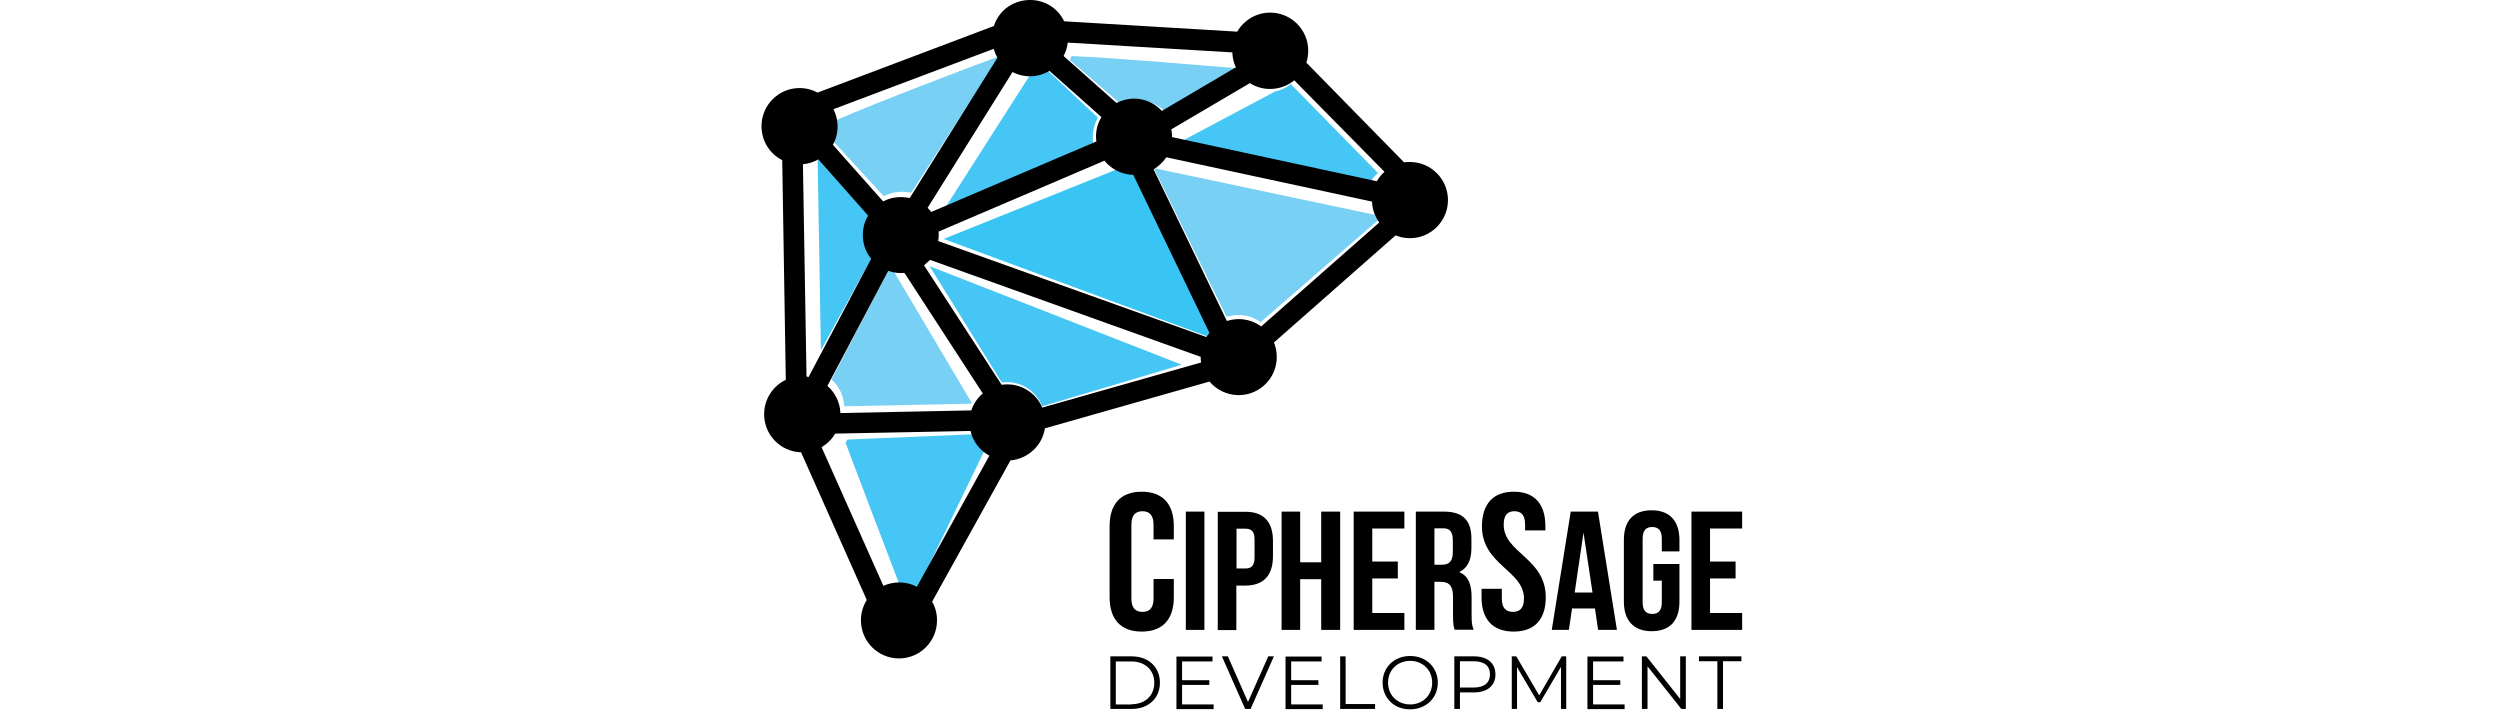 <svg width="261" height="75" viewBox="0 0 261 75" fill="none" xmlns="http://www.w3.org/2000/svg">
<path fill-rule="evenodd" clip-rule="evenodd" d="M104.364 5.85C101.181 7.036 91.915 10.534 87.324 12.531C87.324 12.57 87.324 12.59 87.324 12.63C87.324 13.321 87.14 13.973 86.814 14.547L92.262 20.476C92.834 20.18 93.487 20.021 94.181 20.021C94.507 20.021 94.834 20.061 95.14 20.12L104.364 5.85Z" fill="#78D0F4"/>
<path fill-rule="evenodd" clip-rule="evenodd" d="M107.491 7.901L98.515 21.939L114.122 14.899C114.103 14.737 114.084 14.555 114.084 14.372C114.084 13.622 114.276 12.912 114.603 12.323V12.262L109.317 7.313C108.798 7.658 108.164 7.881 107.491 7.901Z" fill="#45C6F4"/>
<path fill-rule="evenodd" clip-rule="evenodd" d="M116.924 17.551L98.515 24.947L125.994 35.102C126.091 34.942 126.187 34.802 126.303 34.642L118.472 17.931C117.93 17.911 117.389 17.791 116.924 17.551Z" fill="#39C5F3"/>
<path fill-rule="evenodd" clip-rule="evenodd" d="M143.483 22.418L120.453 17.551L128.052 33.079C128.442 32.963 128.853 32.886 129.282 32.886C130.142 32.886 130.943 33.156 131.607 33.639L143.854 22.997C143.698 22.804 143.581 22.611 143.483 22.418Z" fill="#78D0F4"/>
<path fill-rule="evenodd" clip-rule="evenodd" d="M133.103 9.56L123.378 14.727L143.075 19.013C143.284 18.65 143.55 18.325 143.854 18.057L134.756 8.775C134.3 9.158 133.73 9.426 133.103 9.56Z" fill="#45C6F4"/>
<path fill-rule="evenodd" clip-rule="evenodd" d="M129.094 7.121C126.255 6.897 116.684 6.056 111.87 5.85C111.812 5.981 111.754 6.131 111.678 6.261L117.068 10.915C117.605 10.654 118.199 10.486 118.852 10.486C119.964 10.486 120.981 10.953 121.69 11.7L129.229 7.383C129.171 7.308 129.133 7.215 129.094 7.121Z" fill="#78D0F4"/>
<path fill-rule="evenodd" clip-rule="evenodd" d="M123.378 38.078L97.052 27.789L104.593 39.939C104.788 39.919 104.983 39.898 105.178 39.898C106.814 39.898 108.198 40.942 108.802 42.414L123.378 38.078Z" fill="#45C6F4"/>
<path fill-rule="evenodd" clip-rule="evenodd" d="M101.439 42.046L92.992 27.789H92.973L86.814 39.621C87.576 40.3 88.091 41.309 88.129 42.414L101.401 42.143C101.42 42.104 101.42 42.085 101.439 42.046Z" fill="#78D0F4"/>
<path fill-rule="evenodd" clip-rule="evenodd" d="M85.352 16.128L85.702 36.564L91.202 26.565C90.625 25.869 90.295 25.014 90.295 24.06C90.295 23.305 90.501 22.609 90.872 22.012L85.434 16.088C85.393 16.108 85.372 16.128 85.352 16.128Z" fill="#45C6F4"/>
<path fill-rule="evenodd" clip-rule="evenodd" d="M88.276 46.225C89.656 49.915 92.232 56.663 93.869 60.943C93.943 60.943 94.016 60.943 94.09 60.943C94.715 60.943 95.304 61.111 95.819 61.428L102.902 46.773C102.35 46.436 101.89 45.93 101.541 45.34L88.46 45.888C88.405 45.993 88.35 46.099 88.276 46.225Z" fill="#45C6F4"/>
<path d="M101.404 42.846C101.64 42.157 102.053 41.527 102.603 41.074L94.424 28.491C93.854 28.55 93.264 28.471 92.733 28.274L86.382 40.286C87.169 40.975 87.7 41.999 87.739 43.122L101.404 42.846ZM125.391 37.844C125.371 37.648 125.351 37.451 125.351 37.254L97.098 27.132L96.469 27.703L104.569 40.168C104.766 40.148 104.962 40.129 105.159 40.129C106.811 40.129 108.207 41.133 108.816 42.551L125.391 37.844ZM115.304 16.774L97.983 24.178C98.022 24.513 98.002 24.828 97.943 25.163L125.941 35.186C126.039 35.029 126.138 34.891 126.256 34.733L118.313 18.251C117.113 18.232 116.012 17.66 115.304 16.774ZM143.735 18.921C143.951 18.547 144.226 18.212 144.541 17.936L135.123 8.386C133.806 9.469 131.918 9.587 130.483 8.681L122.284 13.505C122.343 13.761 122.363 14.037 122.363 14.313L143.735 18.921ZM109.563 7.401C108.384 8.11 106.909 8.149 105.71 7.519L96.842 21.697C96.98 21.835 97.098 21.973 97.216 22.13L114.459 14.766C114.341 13.899 114.518 13.013 114.97 12.265V12.206L109.563 7.401ZM111.47 4.447C111.411 4.94 111.274 5.412 111.038 5.845L116.563 10.749C117.113 10.473 117.723 10.296 118.391 10.296C119.532 10.296 120.574 10.788 121.301 11.576L129.028 7.027C128.792 6.554 128.674 6.023 128.654 5.471L111.47 4.447ZM85.439 16.637C84.967 16.912 84.416 17.089 83.826 17.148L84.2 39.321C84.279 39.321 84.338 39.341 84.416 39.361L90.944 27.014C90.393 26.325 90.079 25.478 90.079 24.533C90.079 23.785 90.275 23.095 90.629 22.505L85.439 16.637ZM87.012 11.399C87.287 11.93 87.444 12.56 87.444 13.21C87.444 13.899 87.267 14.549 86.953 15.12L92.202 21.028C92.753 20.732 93.382 20.575 94.05 20.575C94.365 20.575 94.68 20.614 94.975 20.673L104.137 6.023C103.96 5.727 103.842 5.432 103.743 5.097L87.012 11.399ZM97.314 62.813C97.648 63.385 97.825 64.054 97.825 64.763C97.825 66.949 96.056 68.741 93.854 68.741C91.671 68.741 89.882 66.968 89.882 64.763C89.882 63.975 90.099 63.266 90.492 62.636L83.63 47.218C81.487 47.159 79.776 45.406 79.776 43.24C79.776 41.665 80.7 40.286 82.037 39.656L81.664 16.715C80.366 16.065 79.501 14.726 79.501 13.171C79.501 10.985 81.27 9.193 83.473 9.193C84.161 9.193 84.81 9.37 85.36 9.666L103.763 2.714C104.864 -0.653 109.544 -0.968 111.097 2.222L129.166 3.305C129.854 2.124 131.132 1.316 132.606 1.316C134.789 1.316 136.578 3.089 136.578 5.294C136.578 5.727 136.519 6.141 136.381 6.535L146.586 16.951C146.782 16.912 146.979 16.912 147.195 16.912C149.378 16.912 151.167 18.684 151.167 20.89C151.167 23.076 149.397 24.868 147.195 24.868C146.664 24.868 146.173 24.769 145.701 24.572L133 35.757C133.196 36.23 133.295 36.742 133.295 37.273C133.295 39.459 131.525 41.251 129.323 41.251C128.104 41.251 127.003 40.7 126.275 39.833L109.091 44.717C108.816 46.509 107.322 47.907 105.493 48.064L97.314 62.813ZM93.874 60.805C94.542 60.805 95.171 60.962 95.722 61.258L103.291 47.572C102.308 47.04 101.581 46.115 101.325 44.992L87.189 45.268C86.854 45.859 86.363 46.331 85.773 46.686L92.222 61.159C92.713 60.943 93.284 60.805 93.874 60.805ZM120.436 17.68L128.084 33.512C128.477 33.394 128.89 33.315 129.323 33.315C130.188 33.315 130.994 33.591 131.663 34.083L143.99 23.233C143.538 22.603 143.263 21.855 143.243 21.047L121.773 16.42C121.419 16.912 120.967 17.365 120.436 17.68Z" fill="black"/>
<path d="M122.547 60.449V62.35C122.547 64.624 121.41 65.937 119.195 65.937C116.98 65.937 115.843 64.624 115.843 62.35V54.921C115.843 52.647 116.98 51.334 119.195 51.334C121.41 51.334 122.547 52.647 122.547 54.921V56.313H120.43V54.784C120.43 53.764 119.979 53.372 119.273 53.372C118.567 53.372 118.117 53.764 118.117 54.784V62.487C118.117 63.506 118.567 63.879 119.273 63.879C119.979 63.879 120.43 63.506 120.43 62.487V60.449H122.547Z" fill="black"/>
<path d="M123.801 53.411H125.741V65.761H123.801V53.411Z" fill="black"/>
<path d="M132.897 56.469V58.077C132.897 60.056 131.936 61.135 129.996 61.135H129.074V65.78H127.134V53.431H129.996C131.936 53.412 132.897 54.49 132.897 56.469ZM129.094 55.176V59.351H130.015C130.623 59.351 130.976 59.076 130.976 58.194V56.352C130.976 55.47 130.642 55.195 130.015 55.195H129.094V55.176Z" fill="black"/>
<path d="M135.738 65.761H133.798V53.411H135.738V58.704H137.934V53.411H139.914V65.761H137.934V60.468H135.738V65.761Z" fill="black"/>
<path d="M143.266 58.626H145.932V60.39H143.266V63.996H146.618V65.761H141.325V53.411H146.618V55.176H143.266V58.626Z" fill="black"/>
<path d="M151.871 65.761C151.773 65.447 151.695 65.251 151.695 64.251V62.311C151.695 61.174 151.303 60.743 150.421 60.743H149.754V65.761H147.813V53.411H150.734C152.753 53.411 153.616 54.352 153.616 56.254V57.214C153.616 58.488 153.204 59.312 152.341 59.723C153.322 60.135 153.635 61.056 153.635 62.35V64.251C153.635 64.859 153.655 65.29 153.851 65.741H151.871V65.761ZM149.754 55.176V58.959H150.519C151.244 58.959 151.675 58.645 151.675 57.645V56.43C151.675 55.548 151.381 55.156 150.695 55.156H149.754V55.176Z" fill="black"/>
<path d="M158.045 51.334C160.221 51.334 161.338 52.647 161.338 54.921V55.372H159.221V54.784C159.221 53.764 158.81 53.372 158.104 53.372C157.398 53.372 156.987 53.764 156.987 54.784C156.987 57.724 161.378 58.273 161.378 62.35C161.378 64.624 160.241 65.937 158.026 65.937C155.811 65.937 154.674 64.624 154.674 62.35V61.468H156.791V62.487C156.791 63.506 157.242 63.879 157.947 63.879C158.653 63.879 159.104 63.506 159.104 62.487C159.104 59.547 154.713 58.998 154.713 54.921C154.733 52.647 155.85 51.334 158.045 51.334Z" fill="black"/>
<path d="M168.807 65.761H166.846L166.513 63.526H164.122L163.789 65.761H162.005L163.985 53.411H166.827L168.807 65.761ZM164.396 61.86H166.258L165.318 55.607L164.396 61.86Z" fill="black"/>
<path d="M172.61 58.88H175.334V62.801C175.334 64.781 174.354 65.898 172.433 65.898C170.532 65.898 169.532 64.761 169.532 62.801V56.371C169.532 54.392 170.512 53.274 172.433 53.274C174.335 53.274 175.334 54.411 175.334 56.371V57.567H173.492V56.234C173.492 55.352 173.1 55.019 172.492 55.019C171.865 55.019 171.492 55.352 171.492 56.234V62.899C171.492 63.781 171.884 64.094 172.492 64.094C173.1 64.094 173.492 63.781 173.492 62.899V60.625H172.61V58.88Z" fill="black"/>
<path d="M178.528 58.626H181.194V60.39H178.528V63.996H181.88V65.761H176.588V53.411H181.88V55.176H178.528V58.626Z" fill="black"/>
<path d="M115.921 68.524H118.155C119.92 68.524 121.096 69.661 121.096 71.269C121.096 72.876 119.92 74.013 118.155 74.013H115.921V68.524ZM118.116 73.523C119.567 73.523 120.508 72.602 120.508 71.288C120.508 69.975 119.567 69.054 118.116 69.054H116.489V73.543H118.116V73.523Z" fill="black"/>
<path d="M126.702 73.523V74.032H122.821V68.544H126.585V69.054H123.409V71.014H126.252V71.504H123.409V73.543H126.702V73.523Z" fill="black"/>
<path d="M132.994 68.524L130.564 74.013H129.995L127.564 68.524H128.192L130.289 73.288L132.406 68.524H132.994Z" fill="black"/>
<path d="M138.09 73.523V74.032H134.209V68.544H137.973V69.054H134.797V71.014H137.639V71.504H134.797V73.543H138.09V73.523Z" fill="black"/>
<path d="M139.894 68.524H140.482V73.503H143.559V74.013H139.913V68.524H139.894Z" fill="black"/>
<path d="M144.344 71.269C144.344 69.661 145.559 68.485 147.225 68.485C148.872 68.485 150.107 69.661 150.107 71.269C150.107 72.876 148.872 74.052 147.225 74.052C145.559 74.072 144.344 72.876 144.344 71.269ZM149.519 71.269C149.519 69.955 148.538 68.995 147.225 68.995C145.892 68.995 144.912 69.955 144.912 71.269C144.912 72.582 145.892 73.543 147.225 73.543C148.538 73.543 149.519 72.582 149.519 71.269Z" fill="black"/>
<path d="M156.124 70.406C156.124 71.582 155.281 72.288 153.889 72.288H152.419V74.013H151.831V68.524H153.889C155.281 68.524 156.124 69.23 156.124 70.406ZM155.555 70.406C155.555 69.524 154.967 69.034 153.87 69.034H152.419V71.778H153.87C154.967 71.778 155.555 71.269 155.555 70.406Z" fill="black"/>
<path d="M163.515 68.524V74.013H162.966V69.622L160.81 73.307H160.535L158.379 69.642V74.013H157.83V68.524H158.301L160.692 72.602L163.044 68.524H163.515Z" fill="black"/>
<path d="M169.61 73.523V74.032H165.729V68.544H169.492V69.054H166.317V71.014H169.159V71.504H166.317V73.543H169.61V73.523Z" fill="black"/>
<path d="M176 68.524V74.013H175.529L172.001 69.563V74.013H171.413V68.524H171.884L175.412 72.974V68.524H176Z" fill="black"/>
<path d="M179.293 69.034H177.372V68.524H181.802V69.034H179.881V74.013H179.293V69.034Z" fill="black"/>
</svg>
